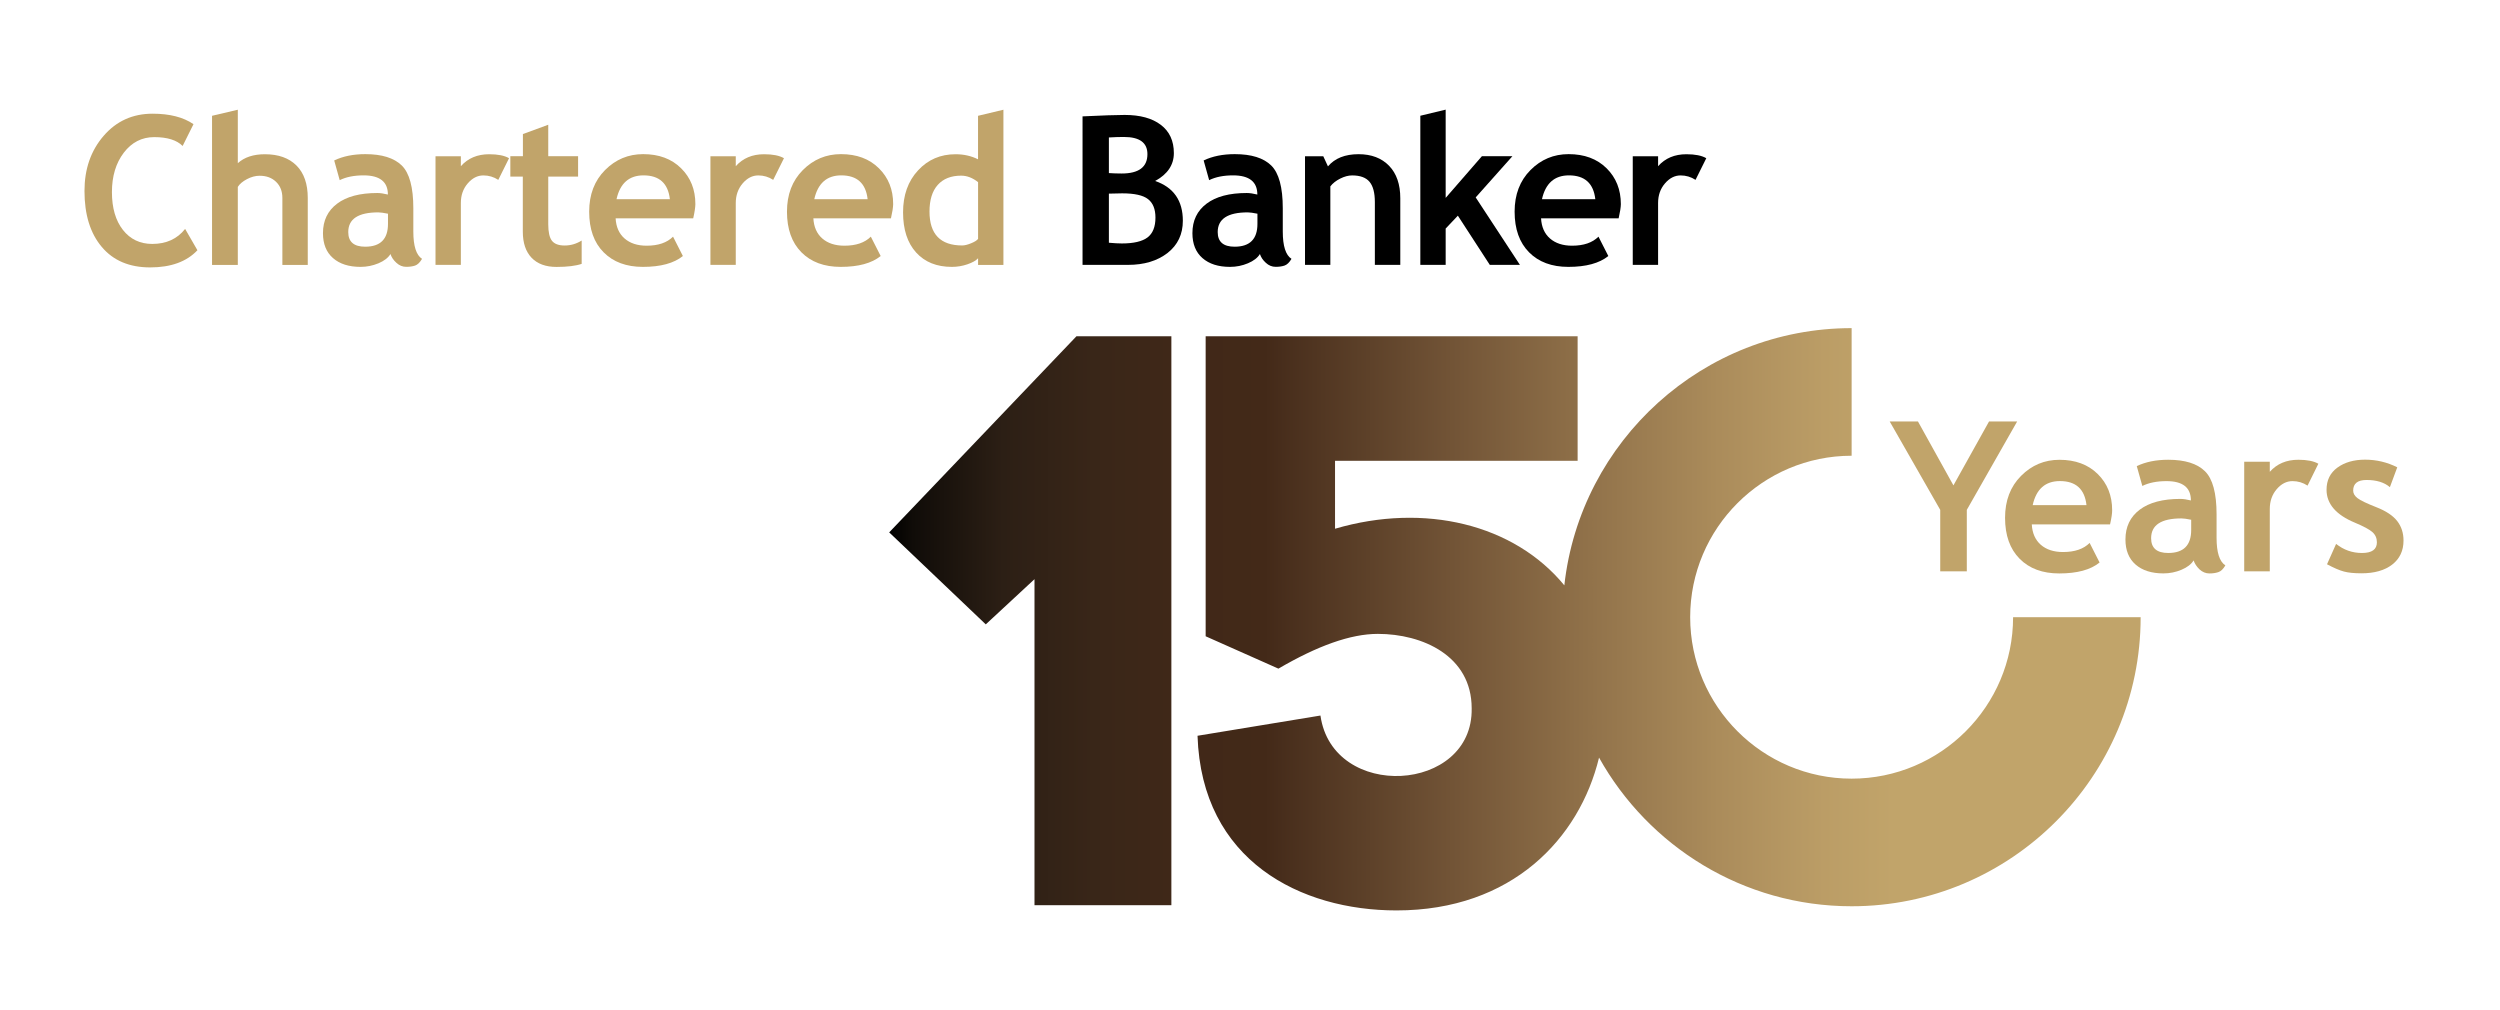 <?xml version="1.0" encoding="utf-8"?>
<!-- Generator: Adobe Illustrator 27.0.0, SVG Export Plug-In . SVG Version: 6.00 Build 0)  -->
<svg version="1.1" id="Layer_1" xmlns="http://www.w3.org/2000/svg" xmlns:xlink="http://www.w3.org/1999/xlink" x="0px" y="0px"
	 viewBox="0 0 522.89 211.28" enable-background="new 0 0 522.89 211.28" xml:space="preserve">
<g>
	<path fill="#C1A46A" d="M411.37,106.64v12.86h-5.56v-12.86l-10.57-18.49h5.91l7.42,13.37l7.45-13.37h5.88L411.37,106.64z"/>
	<path fill="#C1A46A" d="M441.33,109.68h-16.37c0.1,1.83,0.73,3.25,1.88,4.26c1.16,1.01,2.71,1.52,4.66,1.52
		c2.44,0,4.29-0.63,5.56-1.9l2.08,4.09c-1.88,1.53-4.69,2.29-8.43,2.29c-3.5,0-6.26-1.02-8.29-3.07c-2.03-2.05-3.05-4.9-3.05-8.57
		c0-3.61,1.12-6.53,3.35-8.77s4.91-3.36,8.03-3.36c3.32,0,5.99,0.99,8,2.97s3.02,4.51,3.02,7.57
		C441.78,107.36,441.63,108.35,441.33,109.68z M425.15,105.65h11.25c-0.37-3.35-2.22-5.03-5.56-5.03
		C427.79,100.62,425.89,102.3,425.15,105.65z"/>
	<path fill="#C1A46A" d="M458.81,117.21c-0.49,0.8-1.33,1.45-2.54,1.96c-1.21,0.51-2.46,0.76-3.78,0.76c-2.47,0-4.41-0.62-5.82-1.85
		c-1.41-1.23-2.12-2.98-2.12-5.25c0-2.65,1-4.73,2.99-6.23s4.82-2.25,8.48-2.25c0.63,0,1.37,0.11,2.22,0.32
		c0-2.7-1.7-4.04-5.11-4.04c-2.01,0-3.69,0.34-5.05,1.01l-1.16-4.15c1.84-0.88,4.03-1.33,6.57-1.33c3.5,0,6.06,0.8,7.68,2.39
		c1.63,1.59,2.44,4.6,2.44,9.04v4.9c0,3.05,0.61,4.97,1.84,5.76c-0.44,0.77-0.93,1.24-1.48,1.42s-1.16,0.27-1.86,0.27
		c-0.77,0-1.46-0.29-2.08-0.86C459.44,118.5,459.02,117.88,458.81,117.21z M458.3,108.71c-0.91-0.19-1.6-0.28-2.05-0.28
		c-4.22,0-6.33,1.38-6.33,4.15c0,2.05,1.19,3.08,3.57,3.08c3.21,0,4.81-1.6,4.81-4.81V108.71z"/>
	<path fill="#C1A46A" d="M482.64,101.57c-0.96-0.63-2-0.94-3.15-0.94c-1.24,0-2.34,0.56-3.31,1.69c-0.96,1.13-1.44,2.5-1.44,4.13
		v13.05h-5.35V96.58h5.35v2.1c1.5-1.68,3.49-2.52,5.97-2.52c1.83,0,3.22,0.28,4.19,0.83L482.64,101.57z"/>
	<path fill="#C1A46A" d="M486.71,118.02l1.9-4.26c1.6,1.27,3.4,1.9,5.41,1.9c2.08,0,3.12-0.74,3.12-2.23c0-0.87-0.31-1.58-0.94-2.14
		c-0.63-0.56-1.85-1.21-3.66-1.97c-3.95-1.64-5.93-3.94-5.93-6.89c0-1.98,0.76-3.53,2.27-4.63s3.44-1.66,5.8-1.66
		c2.38,0,4.62,0.54,6.72,1.6l-1.54,4.15c-1.17-1-2.8-1.5-4.88-1.5c-1.87,0-2.8,0.74-2.8,2.23c0,0.59,0.31,1.11,0.92,1.58
		s1.93,1.1,3.94,1.89s3.46,1.75,4.34,2.88s1.33,2.49,1.33,4.09c0,2.13-0.79,3.8-2.36,5.02s-3.72,1.83-6.43,1.83
		c-1.53,0-2.75-0.12-3.67-0.37C489.33,119.3,488.15,118.79,486.71,118.02z"/>
</g>
<g>
	<path fill="#C1A46A" d="M40.47,25.97l-2.27,4.56c-1.23-1.23-3.21-1.85-5.94-1.85c-2.59,0-4.71,1.09-6.37,3.26
		c-1.65,2.17-2.48,4.92-2.48,8.24s0.77,5.96,2.3,7.91s3.58,2.93,6.14,2.93c2.93,0,5.22-1.05,6.87-3.14l2.57,4.46
		c-2.25,2.39-5.54,3.59-9.89,3.59c-4.34,0-7.72-1.43-10.12-4.29c-2.41-2.86-3.61-6.75-3.61-11.69c0-4.6,1.33-8.44,4-11.53
		c2.66-3.09,6.08-4.64,10.24-4.64C35.49,23.78,38.34,24.51,40.47,25.97"/>
	<path fill="#C1A46A" d="M59.06,55.4v-14c0-1.4-0.44-2.52-1.32-3.37c-0.88-0.85-2.02-1.27-3.44-1.27c-0.88,0-1.76,0.24-2.65,0.71
		s-1.53,1.01-1.91,1.62v16.32h-5.39V24.22l5.39-1.27v11.18c1.37-1.24,3.26-1.87,5.66-1.87c2.84,0,5.05,0.79,6.62,2.37
		c1.57,1.58,2.35,3.84,2.35,6.78v14h-5.31V55.4z"/>
	<path fill="#C1A46A" d="M81.67,53.13c-0.48,0.79-1.32,1.44-2.51,1.94c-1.2,0.5-2.44,0.75-3.74,0.75c-2.45,0-4.37-0.61-5.77-1.84
		c-1.4-1.22-2.1-2.96-2.1-5.21c0-2.63,0.99-4.69,2.96-6.17c1.97-1.49,4.78-2.23,8.41-2.23c0.62,0,1.36,0.11,2.21,0.32
		c0-2.67-1.69-4.01-5.07-4.01c-1.99,0-3.66,0.33-5.01,1l-1.15-4.12c1.83-0.88,4-1.32,6.51-1.32c3.46,0,6,0.79,7.62,2.37
		c1.61,1.58,2.42,4.57,2.42,8.96v4.86c0,3.03,0.61,4.93,1.82,5.71c-0.44,0.76-0.93,1.23-1.46,1.41c-0.54,0.18-1.15,0.26-1.85,0.26
		c-0.76,0-1.45-0.28-2.06-0.85C82.29,54.41,81.88,53.79,81.67,53.13 M81.16,44.7c-0.9-0.18-1.58-0.28-2.04-0.28
		c-4.19,0-6.28,1.37-6.28,4.12c0,2.04,1.18,3.06,3.54,3.06c3.18,0,4.77-1.59,4.77-4.77V44.7H81.16z"/>
	<path fill="#C1A46A" d="M104.22,37.62c-0.95-0.62-1.99-0.93-3.12-0.93c-1.23,0-2.32,0.56-3.28,1.68c-0.96,1.12-1.43,2.48-1.43,4.09
		V55.4h-5.3V32.68h5.3v2.08c1.48-1.67,3.46-2.5,5.92-2.5c1.81,0,3.2,0.27,4.16,0.83L104.22,37.62z"/>
	<path fill="#C1A46A" d="M109.37,36.94h-2.63v-4.27h2.63v-4.63l5.3-1.95v6.58h6.24v4.27h-6.24v9.95c0,1.63,0.25,2.78,0.76,3.45
		s1.4,1.01,2.67,1.01s2.46-0.35,3.56-1.04v4.88c-1.23,0.42-2.98,0.64-5.26,0.64c-2.26,0-4-0.64-5.22-1.92s-1.83-3.1-1.83-5.46V36.94
		H109.37z"/>
	<path fill="#C1A46A" d="M144.99,45.66h-16.23c0.1,1.81,0.72,3.22,1.87,4.22s2.69,1.51,4.62,1.51c2.42,0,4.26-0.63,5.52-1.89
		l2.06,4.05c-1.87,1.51-4.65,2.27-8.36,2.27c-3.47,0-6.21-1.02-8.22-3.05c-2.02-2.03-3.02-4.86-3.02-8.5c0-3.58,1.11-6.48,3.32-8.7
		c2.21-2.22,4.87-3.33,7.97-3.33c3.3,0,5.94,0.98,7.93,2.95c2,1.97,2.99,4.47,2.99,7.51C145.43,43.36,145.29,44.34,144.99,45.66
		 M128.95,41.67h11.16c-0.37-3.32-2.21-4.99-5.52-4.99C131.57,36.68,129.68,38.35,128.95,41.67"/>
	<path fill="#C1A46A" d="M161.72,37.62c-0.95-0.62-1.99-0.93-3.12-0.93c-1.23,0-2.32,0.56-3.28,1.68c-0.95,1.12-1.43,2.48-1.43,4.09
		V55.4h-5.3V32.68h5.3v2.08c1.48-1.67,3.46-2.5,5.92-2.5c1.81,0,3.2,0.27,4.16,0.83L161.72,37.62z"/>
	<path fill="#C1A46A" d="M186.35,45.66h-16.23c0.1,1.81,0.72,3.22,1.87,4.22s2.69,1.51,4.63,1.51c2.42,0,4.26-0.63,5.52-1.89
		l2.06,4.05c-1.87,1.51-4.65,2.27-8.36,2.27c-3.47,0-6.21-1.02-8.22-3.05s-3.02-4.86-3.02-8.5c0-3.58,1.11-6.48,3.32-8.7
		c2.21-2.22,4.87-3.33,7.97-3.33c3.3,0,5.94,0.98,7.93,2.95c2,1.97,2.99,4.47,2.99,7.51C186.8,43.36,186.65,44.34,186.35,45.66
		 M170.31,41.67h11.16c-0.37-3.32-2.21-4.99-5.52-4.99C172.93,36.68,171.05,38.35,170.31,41.67"/>
	<path fill="#C1A46A" d="M204.57,55.4v-1.38c-0.44,0.48-1.18,0.9-2.23,1.26c-1.05,0.36-2.13,0.54-3.25,0.54
		c-3.17,0-5.66-1-7.48-3.01s-2.73-4.81-2.73-8.4s1.04-6.52,3.13-8.77c2.09-2.26,4.7-3.38,7.84-3.38c1.73,0,3.3,0.35,4.71,1.06v-9.1
		l5.31-1.27v32.46h-5.3V55.4z M204.57,38.1c-1.13-0.9-2.31-1.36-3.54-1.36c-2.12,0-3.75,0.65-4.9,1.94
		c-1.15,1.29-1.72,3.15-1.72,5.57c0,4.72,2.28,7.09,6.83,7.09c0.51,0,1.14-0.15,1.88-0.46c0.74-0.3,1.23-0.61,1.45-0.92V38.1z"/>
	<path d="M235.92,55.4h-9.5V24.34c4.19-0.2,7.12-0.3,8.81-0.3c3.23,0,5.75,0.69,7.56,2.07c1.82,1.38,2.73,3.35,2.73,5.91
		c0,2.46-1.3,4.41-3.91,5.83c3.86,1.34,5.79,4.12,5.79,8.32c0,2.83-1.07,5.07-3.2,6.74C242.06,54.57,239.3,55.4,235.92,55.4
		 M231.93,28.75v7.45c0.85,0.06,1.74,0.09,2.67,0.09c3.59,0,5.39-1.35,5.39-4.05c0-2.39-1.63-3.59-4.9-3.59
		C234.23,28.64,233.18,28.68,231.93,28.75 M231.93,40.5v10.27c1.12,0.1,2.02,0.15,2.71,0.15c2.46,0,4.25-0.42,5.36-1.25
		c1.11-0.84,1.67-2.22,1.67-4.16c0-1.77-0.52-3.06-1.55-3.86c-1.03-0.81-2.83-1.21-5.41-1.21C234.17,40.44,233.25,40.46,231.93,40.5
		"/>
	<path d="M263.52,53.13c-0.48,0.79-1.32,1.44-2.51,1.94s-2.44,0.75-3.74,0.75c-2.45,0-4.37-0.61-5.77-1.84
		c-1.4-1.22-2.1-2.96-2.1-5.21c0-2.63,0.99-4.69,2.96-6.17c1.97-1.49,4.78-2.23,8.41-2.23c0.62,0,1.36,0.11,2.21,0.32
		c0-2.67-1.69-4.01-5.07-4.01c-1.99,0-3.66,0.33-5.01,1l-1.15-4.12c1.83-0.88,4-1.32,6.51-1.32c3.47,0,6,0.79,7.62,2.37
		c1.61,1.58,2.42,4.57,2.42,8.96v4.86c0,3.03,0.61,4.93,1.82,5.71c-0.44,0.76-0.93,1.23-1.47,1.41c-0.54,0.18-1.15,0.26-1.84,0.26
		c-0.76,0-1.45-0.28-2.06-0.85C264.14,54.41,263.73,53.79,263.52,53.13 M263.01,44.7c-0.9-0.18-1.58-0.28-2.04-0.28
		c-4.19,0-6.28,1.37-6.28,4.12c0,2.04,1.18,3.06,3.54,3.06c3.18,0,4.77-1.59,4.77-4.77V44.7H263.01z"/>
	<path d="M287.56,55.4V42.27c0-1.94-0.37-3.35-1.11-4.24s-1.96-1.34-3.64-1.34c-0.78,0-1.61,0.22-2.49,0.66s-1.57,0.98-2.07,1.63
		V55.4h-5.3V32.68h3.82l0.98,2.12c1.44-1.7,3.57-2.55,6.39-2.55c2.7,0,4.83,0.81,6.4,2.43c1.56,1.62,2.34,3.88,2.34,6.78V55.4
		L287.56,55.4L287.56,55.4z"/>
	<polygon points="311.6,55.4 304.92,45.11 302.37,47.8 302.37,55.4 297.07,55.4 297.07,24.21 302.37,22.93 302.37,41.39 
		309.95,32.67 316.33,32.67 308.65,41.29 317.9,55.4 	"/>
	<path d="M338.55,45.66h-16.23c0.1,1.81,0.72,3.22,1.87,4.22s2.69,1.51,4.62,1.51c2.42,0,4.26-0.63,5.52-1.89l2.06,4.05
		c-1.87,1.51-4.65,2.27-8.36,2.27c-3.47,0-6.21-1.02-8.22-3.05s-3.02-4.86-3.02-8.5c0-3.58,1.11-6.48,3.32-8.7
		c2.21-2.22,4.87-3.33,7.97-3.33c3.3,0,5.94,0.98,7.94,2.95c1.99,1.97,2.99,4.47,2.99,7.51C339,43.36,338.85,44.34,338.55,45.66
		 M322.51,41.67h11.16c-0.37-3.32-2.21-4.99-5.52-4.99C325.13,36.68,323.25,38.35,322.51,41.67"/>
	<path d="M354.63,37.62c-0.95-0.62-1.99-0.93-3.12-0.93c-1.23,0-2.32,0.56-3.28,1.68s-1.43,2.48-1.43,4.09V55.4h-5.3V32.68h5.3v2.08
		c1.48-1.67,3.46-2.5,5.92-2.5c1.81,0,3.2,0.27,4.16,0.83L354.63,37.62z"/>
</g>
<linearGradient id="SVGID_1_" gradientUnits="userSpaceOnUse" x1="185.98" y1="109.751" x2="447.73" y2="109.751" gradientTransform="matrix(1 0 0 -1 0 239.276)">
	<stop  offset="0" style="stop-color:#000000"/>
	<stop  offset="0.019" style="stop-color:#100C08"/>
	<stop  offset="0.091" style="stop-color:#2C1F15"/>
	<stop  offset="0.163" style="stop-color:#392618"/>
	<stop  offset="0.234" style="stop-color:#402818"/>
	<stop  offset="0.3" style="stop-color:#432918"/>
	<stop  offset="0.315" style="stop-color:#482E1C"/>
	<stop  offset="0.443" style="stop-color:#705235"/>
	<stop  offset="0.56" style="stop-color:#91724A"/>
	<stop  offset="0.663" style="stop-color:#AB8C5B"/>
	<stop  offset="0.747" style="stop-color:#BB9D66"/>
	<stop  offset="0.803" style="stop-color:#C1A46A"/>
	<stop  offset="1" style="stop-color:#C1A46A"/>
</linearGradient>
<path fill="url(#SVGID_1_)" d="M216.37,189.33v-68.19l-10.19,9.45l-20.2-19.24l39.17-41.02H245v119L216.37,189.33L216.37,189.33z
	 M421.05,129.09c0,18.62-15.15,33.77-33.77,33.77s-33.77-15.15-33.77-33.77s15.15-33.77,33.77-33.77V68.63
	c-31.09,0-56.76,23.59-60.09,53.8c-10.49-12.78-29.22-17.34-47.96-11.84V96.38h50.74V70.33h-77.8v62.75l15.22,6.77
	c8.12-4.74,15.05-7.27,20.8-7.27c9.3,0,19.62,4.57,19.62,15.56c0.34,17.76-29.09,19.45-31.63,1.52l-25.71,4.23
	c0.85,26.22,21.65,36.53,41.61,36.53c24.16,0,38.27-15.05,42.37-31.96c10.34,18.53,30.14,31.09,52.82,31.09
	c33.34,0,60.46-27.12,60.46-60.46L421.05,129.09L421.05,129.09z"/>
<rect x="11.12" y="12.99" fill="none" width="500.56" height="185.68"/>
</svg>
